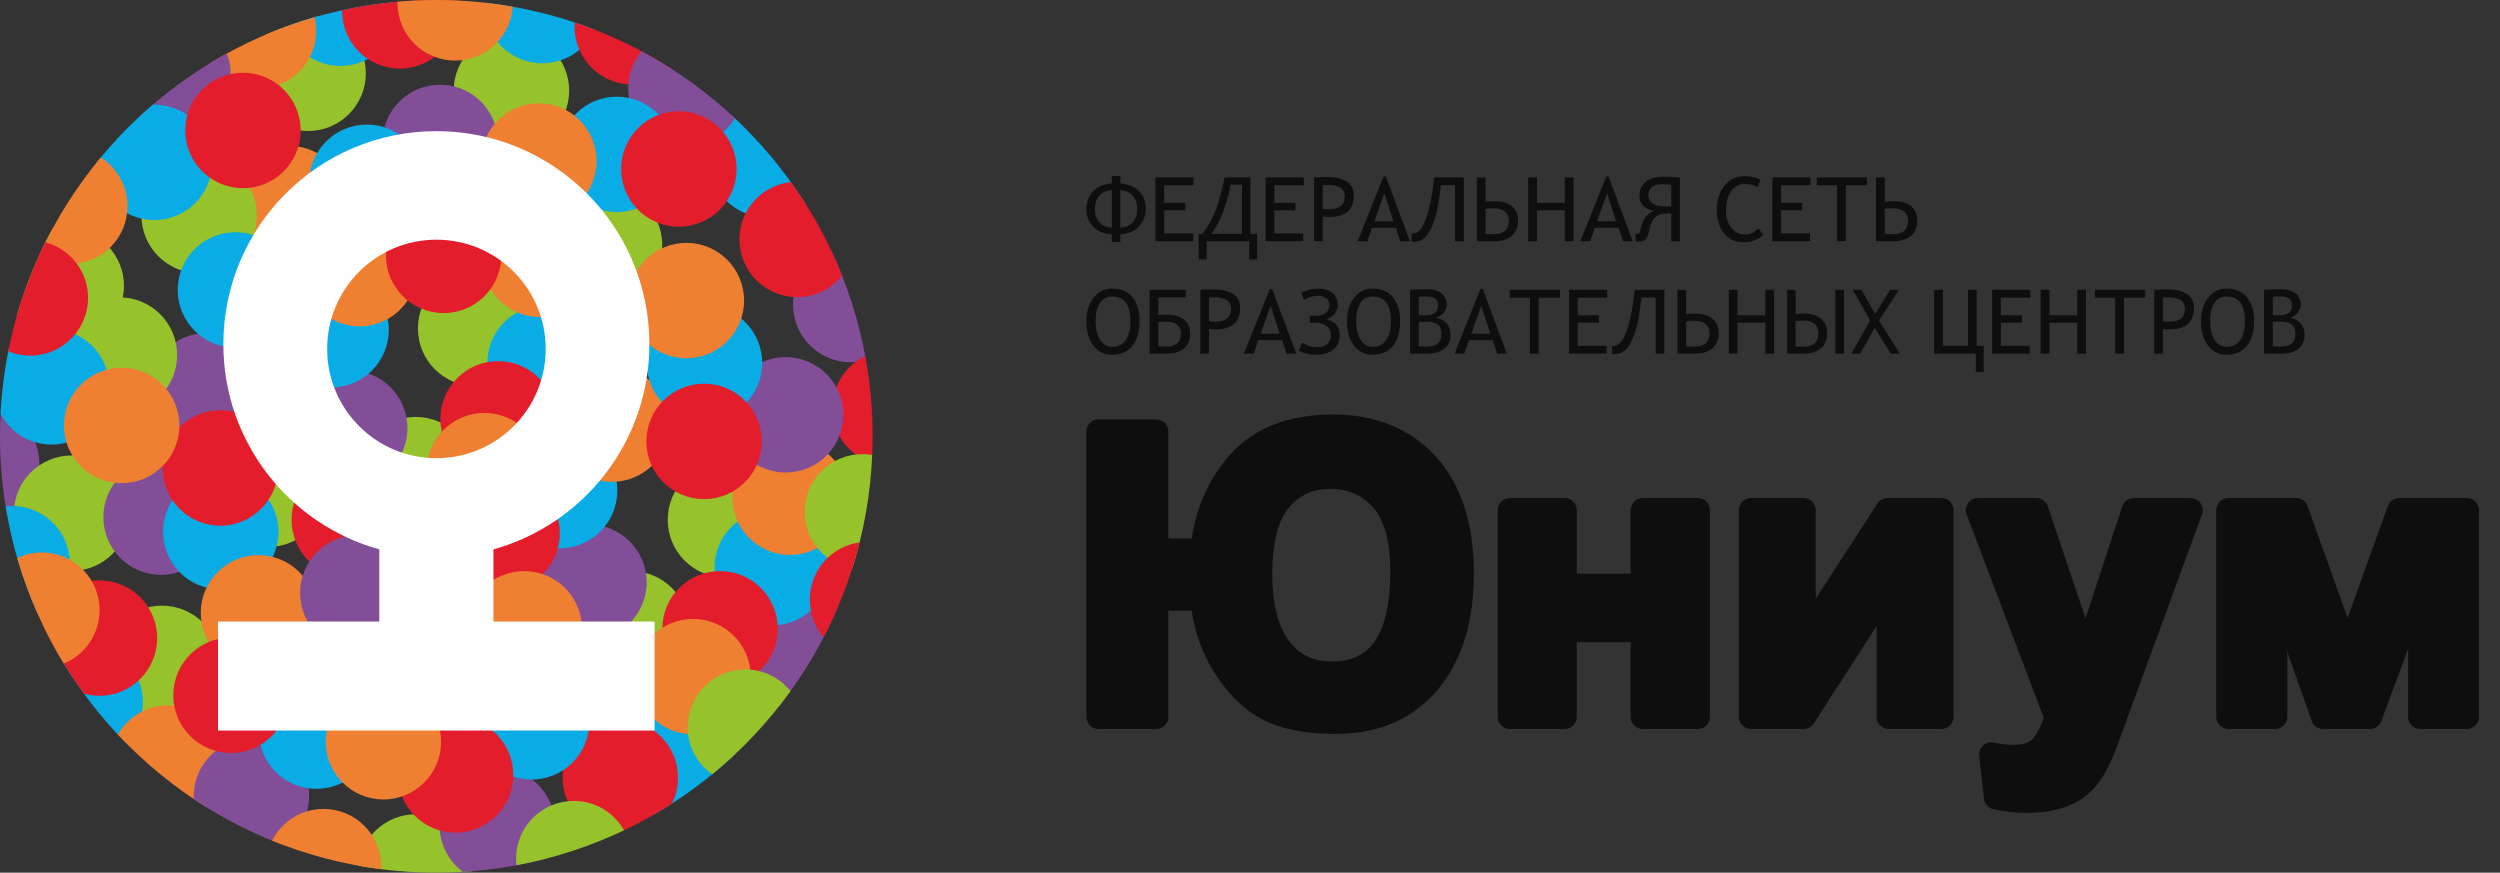 <?xml version="1.0" encoding="UTF-8"?> <svg xmlns="http://www.w3.org/2000/svg" width="106" height="37" viewBox="0 0 106 37" fill="none"><rect x="0" y="0" width="106" height="37" fill="#333333" stroke="none"/> <path d="M47.503 7.78C47.828 7.793 48.087 7.901 48.285 8.097C48.484 8.294 48.582 8.538 48.582 8.831C48.582 9.136 48.486 9.391 48.289 9.6C48.095 9.808 47.833 9.92 47.503 9.935V10.263H47.14V9.935C46.816 9.92 46.556 9.815 46.357 9.615C46.161 9.416 46.062 9.167 46.062 8.872C46.062 8.571 46.16 8.318 46.352 8.111C46.547 7.906 46.809 7.793 47.14 7.78V7.465H47.503V7.78ZM47.143 9.652V8.065C46.916 8.071 46.739 8.149 46.61 8.295C46.485 8.443 46.421 8.63 46.421 8.86C46.421 9.082 46.485 9.267 46.613 9.416C46.741 9.564 46.916 9.642 47.143 9.652ZM47.5 9.652C47.725 9.642 47.904 9.564 48.032 9.416C48.159 9.267 48.221 9.075 48.221 8.846C48.221 8.623 48.158 8.443 48.03 8.295C47.902 8.149 47.724 8.071 47.5 8.065V9.652Z" fill="#0E0E0E"></path> <path d="M49.363 7.855V8.603H50.257V8.917H49.363V9.895H50.591V10.227H48.992V7.521H50.608V7.855H49.363Z" fill="#0E0E0E"></path> <path d="M53.301 10.999H52.966V10.227H51.162V10.999H50.824V9.917H50.983C51.156 9.687 51.301 9.456 51.412 9.219C51.527 8.983 51.619 8.749 51.685 8.511C51.754 8.277 51.833 7.948 51.926 7.521H53.014V9.917H53.301V10.999ZM52.659 9.917V7.831H52.179C52.015 8.698 51.744 9.392 51.365 9.917H52.659Z" fill="#0E0E0E"></path> <path d="M54.031 7.855V8.603H54.925V8.917H54.031V9.895H55.258V10.227H53.662V7.521H55.277V7.855H54.031Z" fill="#0E0E0E"></path> <path d="M56.085 9.187V10.227H55.717V7.521C55.95 7.508 56.117 7.503 56.224 7.503C57.008 7.503 57.402 7.763 57.402 8.288C57.402 8.897 57.054 9.201 56.359 9.201C56.3 9.201 56.21 9.195 56.085 9.187ZM56.085 7.855V8.854L56.331 8.872C56.789 8.872 57.019 8.693 57.019 8.33C57.019 8 56.775 7.837 56.288 7.837C56.224 7.837 56.155 7.844 56.085 7.855Z" fill="#0E0E0E"></path> <path d="M59.37 10.227L59.185 9.658H58.177L57.976 10.227H57.565L58.662 7.482H58.76L59.78 10.227H59.37ZM58.696 8.192L58.275 9.381H59.077L58.696 8.192Z" fill="#0E0E0E"></path> <path d="M62.065 10.227H61.694V7.848H61.096C61.057 8.201 61.009 8.532 60.95 8.831C60.89 9.133 60.811 9.386 60.718 9.592C60.626 9.797 60.536 9.944 60.458 10.031C60.376 10.117 60.291 10.178 60.202 10.206C60.111 10.236 59.996 10.253 59.855 10.253V9.904C59.941 9.904 60.014 9.891 60.075 9.86C60.137 9.83 60.198 9.768 60.267 9.674C60.335 9.582 60.408 9.422 60.487 9.195C60.567 8.97 60.631 8.717 60.679 8.439C60.727 8.159 60.774 7.855 60.811 7.521H62.065V10.227Z" fill="#0E0E0E"></path> <path d="M62.986 8.553C63.127 8.538 63.254 8.532 63.371 8.532C63.685 8.532 63.931 8.603 64.105 8.747C64.279 8.891 64.366 9.098 64.366 9.368C64.366 9.634 64.276 9.845 64.099 9.997C63.922 10.148 63.689 10.227 63.403 10.227H62.617V7.521H62.986V8.553ZM62.986 9.912C63.091 9.924 63.203 9.93 63.322 9.93C63.76 9.93 63.975 9.741 63.975 9.36C63.975 9.188 63.921 9.056 63.814 8.967C63.707 8.878 63.552 8.831 63.347 8.831C63.22 8.831 63.098 8.84 62.986 8.855V9.912Z" fill="#0E0E0E"></path> <path d="M66.346 10.227V8.917H65.168V10.227H64.797V7.521H65.168V8.603H66.346V7.521H66.718V10.227H66.346Z" fill="#0E0E0E"></path> <path d="M68.813 10.227L68.628 9.658H67.621L67.421 10.227H67.008L68.107 7.482H68.204L69.225 10.227H68.813ZM68.14 8.192L67.719 9.381H68.522L68.14 8.192Z" fill="#0E0E0E"></path> <path d="M71.226 10.227H70.86V9.055L70.702 9.05C70.475 9.05 70.303 9.104 70.18 9.211C70.058 9.318 69.974 9.499 69.929 9.753C69.895 9.947 69.843 10.076 69.779 10.142C69.712 10.211 69.606 10.244 69.461 10.244C69.404 10.244 69.368 10.242 69.35 10.24V9.908C69.375 9.915 69.396 9.917 69.41 9.917C69.453 9.917 69.484 9.901 69.509 9.87C69.532 9.841 69.555 9.77 69.576 9.662C69.648 9.297 69.83 9.056 70.126 8.947C69.889 8.886 69.728 8.799 69.641 8.687C69.554 8.576 69.511 8.443 69.511 8.288C69.511 8.05 69.597 7.857 69.771 7.71C69.943 7.565 70.202 7.491 70.55 7.491C70.729 7.491 70.955 7.503 71.226 7.526V10.227ZM70.86 8.757V7.837C70.729 7.821 70.598 7.812 70.467 7.812C70.254 7.812 70.106 7.857 70.018 7.946C69.933 8.035 69.89 8.138 69.89 8.256C69.89 8.581 70.117 8.745 70.569 8.752L70.86 8.757Z" fill="#0E0E0E"></path> <path d="M74.649 7.62L74.522 7.937C74.406 7.849 74.222 7.805 73.967 7.805C73.719 7.805 73.526 7.912 73.389 8.12C73.25 8.332 73.18 8.596 73.18 8.902C73.18 9.195 73.25 9.441 73.39 9.64C73.531 9.841 73.725 9.939 73.969 9.939C74.222 9.939 74.416 9.849 74.551 9.67L74.758 9.955C74.543 10.167 74.265 10.27 73.928 10.27C73.572 10.27 73.294 10.145 73.09 9.888C72.891 9.629 72.791 9.294 72.791 8.884C72.791 8.49 72.897 8.154 73.11 7.885C73.321 7.607 73.604 7.472 73.956 7.472C74.245 7.472 74.476 7.521 74.649 7.62Z" fill="#0E0E0E"></path> <path d="M75.516 7.855V8.603H76.411V8.917H75.516V9.895H76.742V10.227H75.147V7.521H76.76V7.855H75.516Z" fill="#0E0E0E"></path> <path d="M78.262 7.855V10.227H77.891V7.855H77.031V7.521H79.162V7.855H78.262Z" fill="#0E0E0E"></path> <path d="M79.915 8.553C80.053 8.538 80.18 8.532 80.296 8.532C80.613 8.532 80.859 8.603 81.031 8.747C81.206 8.891 81.291 9.098 81.291 9.368C81.291 9.634 81.203 9.845 81.026 9.997C80.85 10.148 80.616 10.227 80.33 10.227H79.545V7.521H79.915V8.553ZM79.915 9.912C80.019 9.924 80.129 9.93 80.252 9.93C80.684 9.93 80.902 9.741 80.902 9.36C80.902 9.188 80.848 9.056 80.741 8.967C80.632 8.878 80.477 8.831 80.275 8.831C80.145 8.831 80.028 8.84 79.915 8.855V9.912Z" fill="#0E0E0E"></path> <path d="M46.062 13.618C46.062 13.225 46.162 12.895 46.359 12.636C46.556 12.371 46.82 12.237 47.154 12.237C47.53 12.237 47.82 12.362 48.02 12.607C48.218 12.852 48.318 13.189 48.318 13.618C48.318 14.057 48.218 14.404 48.017 14.658C47.816 14.913 47.528 15.04 47.154 15.04C46.809 15.04 46.539 14.904 46.35 14.64C46.159 14.373 46.062 14.033 46.062 13.618ZM46.453 13.618C46.453 13.93 46.514 14.19 46.635 14.396C46.757 14.6 46.929 14.705 47.154 14.705C47.406 14.705 47.6 14.61 47.731 14.422C47.864 14.231 47.93 13.964 47.93 13.618C47.93 12.919 47.67 12.571 47.154 12.571C46.929 12.571 46.757 12.663 46.635 12.844C46.514 13.027 46.453 13.285 46.453 13.618Z" fill="#0E0E0E"></path> <path d="M49.114 13.358C49.251 13.346 49.368 13.341 49.465 13.341C49.784 13.341 50.029 13.413 50.203 13.553C50.377 13.692 50.463 13.894 50.463 14.156C50.463 14.42 50.374 14.623 50.2 14.773C50.023 14.919 49.791 14.993 49.5 14.993H48.742V12.287H50.273V12.61H49.114V13.358ZM49.114 14.679C49.282 14.691 49.384 14.697 49.424 14.697C49.857 14.697 50.073 14.513 50.073 14.144C50.073 13.808 49.862 13.639 49.441 13.639C49.331 13.639 49.222 13.646 49.114 13.658V14.679Z" fill="#0E0E0E"></path> <path d="M51.264 13.952V14.993H50.895V12.287C51.129 12.275 51.298 12.27 51.402 12.27C52.186 12.27 52.581 12.53 52.581 13.056C52.581 13.664 52.234 13.969 51.538 13.969C51.48 13.969 51.389 13.963 51.264 13.952ZM51.264 12.624V13.622L51.511 13.639C51.969 13.639 52.198 13.461 52.198 13.098C52.198 12.768 51.955 12.603 51.466 12.603C51.402 12.603 51.336 12.61 51.264 12.624Z" fill="#0E0E0E"></path> <path d="M54.549 14.993L54.363 14.422H53.355L53.157 14.993H52.742L53.84 12.25H53.936L54.959 14.993H54.549ZM53.877 12.959L53.454 14.149H54.255L53.877 12.959Z" fill="#0E0E0E"></path> <path d="M56.247 13.534C56.429 13.58 56.567 13.664 56.665 13.779C56.76 13.894 56.808 14.037 56.808 14.203C56.808 14.459 56.719 14.663 56.542 14.813C56.364 14.964 56.124 15.04 55.821 15.04C55.507 15.04 55.258 14.98 55.074 14.86L55.212 14.524C55.403 14.656 55.617 14.721 55.851 14.721C56.029 14.721 56.17 14.675 56.274 14.584C56.379 14.49 56.432 14.37 56.432 14.219C56.432 14.051 56.375 13.919 56.255 13.826C56.136 13.731 55.971 13.683 55.764 13.683C55.7 13.683 55.626 13.685 55.534 13.692V13.382C55.632 13.386 55.718 13.39 55.799 13.39C55.971 13.39 56.11 13.35 56.211 13.268C56.315 13.188 56.366 13.075 56.366 12.935C56.366 12.814 56.322 12.716 56.232 12.648C56.142 12.577 56.025 12.542 55.879 12.542C55.694 12.542 55.496 12.6 55.286 12.71L55.174 12.406C55.398 12.296 55.639 12.237 55.9 12.237C56.158 12.237 56.357 12.3 56.502 12.422C56.648 12.542 56.721 12.716 56.721 12.939C56.721 13.065 56.676 13.184 56.591 13.296C56.503 13.408 56.389 13.488 56.247 13.534Z" fill="#0E0E0E"></path> <path d="M57.111 13.618C57.111 13.225 57.208 12.895 57.404 12.636C57.6 12.371 57.867 12.237 58.198 12.237C58.579 12.237 58.867 12.362 59.067 12.607C59.264 12.852 59.364 13.189 59.364 13.618C59.364 14.057 59.263 14.404 59.063 14.658C58.863 14.913 58.575 15.04 58.198 15.04C57.855 15.04 57.589 14.904 57.395 14.64C57.206 14.373 57.111 14.033 57.111 13.618ZM57.5 13.618C57.5 13.93 57.559 14.19 57.683 14.396C57.803 14.6 57.975 14.705 58.198 14.705C58.455 14.705 58.648 14.61 58.779 14.422C58.909 14.231 58.976 13.964 58.976 13.618C58.976 12.919 58.717 12.571 58.198 12.571C57.975 12.571 57.803 12.663 57.683 12.844C57.559 13.027 57.5 13.285 57.5 13.618Z" fill="#0E0E0E"></path> <path d="M60.56 14.993H59.789V12.287C60.095 12.271 60.332 12.262 60.5 12.262C60.761 12.262 60.966 12.318 61.116 12.433C61.264 12.547 61.34 12.713 61.34 12.934C61.34 13.053 61.291 13.166 61.201 13.271C61.106 13.377 61.004 13.443 60.889 13.468C61.3 13.56 61.504 13.808 61.504 14.21C61.504 14.45 61.418 14.639 61.246 14.782C61.071 14.924 60.843 14.993 60.56 14.993ZM60.158 12.582V13.358C60.236 13.367 60.332 13.369 60.445 13.369C60.798 13.369 60.974 13.226 60.974 12.942C60.974 12.693 60.809 12.568 60.487 12.568C60.396 12.568 60.287 12.571 60.158 12.582ZM60.158 13.646V14.679C60.295 14.691 60.393 14.697 60.45 14.697C60.675 14.697 60.842 14.656 60.949 14.57C61.062 14.487 61.116 14.348 61.116 14.153C61.116 13.969 61.062 13.838 60.957 13.758C60.852 13.677 60.702 13.639 60.505 13.639C60.494 13.639 60.377 13.641 60.158 13.646Z" fill="#0E0E0E"></path> <path d="M63.477 14.993L63.294 14.422H62.287L62.085 14.993H61.674L62.771 12.25H62.871L63.889 14.993H63.477ZM62.805 12.959L62.384 14.149H63.189L62.805 12.959Z" fill="#0E0E0E"></path> <path d="M65.243 12.624V14.993H64.871V12.624H64.012V12.287H66.143V12.624H65.243Z" fill="#0E0E0E"></path> <path d="M66.897 12.624V13.369H67.791V13.683H66.897V14.662H68.124V14.993H66.527V12.287H68.142V12.624H66.897Z" fill="#0E0E0E"></path> <path d="M70.569 14.993H70.199V12.612H69.6C69.562 12.97 69.513 13.296 69.454 13.6C69.394 13.901 69.32 14.154 69.224 14.356C69.129 14.565 69.044 14.709 68.961 14.797C68.882 14.883 68.796 14.943 68.705 14.972C68.614 15.004 68.5 15.02 68.359 15.02V14.67C68.444 14.67 68.517 14.658 68.578 14.626C68.64 14.596 68.705 14.535 68.772 14.444C68.839 14.35 68.912 14.19 68.991 13.962C69.069 13.736 69.135 13.485 69.183 13.207C69.233 12.928 69.278 12.624 69.32 12.287H70.569V14.993Z" fill="#0E0E0E"></path> <path d="M71.493 13.319C71.633 13.305 71.761 13.299 71.874 13.299C72.19 13.299 72.437 13.369 72.61 13.513C72.785 13.658 72.871 13.864 72.871 14.135C72.871 14.402 72.783 14.614 72.606 14.764C72.428 14.918 72.195 14.993 71.908 14.993H71.125V12.287H71.493V13.319ZM71.493 14.679C71.597 14.691 71.708 14.697 71.828 14.697C72.263 14.697 72.481 14.509 72.481 14.126C72.481 13.957 72.428 13.826 72.321 13.734C72.213 13.646 72.056 13.601 71.853 13.601C71.724 13.601 71.605 13.608 71.493 13.622V14.679Z" fill="#0E0E0E"></path> <path d="M74.85 14.993V13.683H73.669V14.993H73.301V12.287H73.669V13.369H74.85V12.287H75.221V14.993H74.85Z" fill="#0E0E0E"></path> <path d="M76.136 13.315C76.273 13.299 76.387 13.293 76.481 13.293C76.794 13.293 77.037 13.367 77.21 13.513C77.385 13.658 77.473 13.864 77.473 14.135C77.473 14.399 77.385 14.61 77.209 14.764C77.032 14.918 76.803 14.993 76.52 14.993H75.775V12.287H76.136V13.315ZM76.133 14.684C76.245 14.695 76.347 14.702 76.443 14.702C76.882 14.702 77.102 14.51 77.102 14.126C77.102 13.957 77.048 13.826 76.937 13.732C76.827 13.639 76.668 13.592 76.467 13.592C76.353 13.592 76.245 13.6 76.133 13.611V14.684ZM78.183 14.993H77.818V12.287H78.183V14.993Z" fill="#0E0E0E"></path> <path d="M80.165 14.993L79.491 13.906L78.869 14.993H78.496L79.295 13.59L78.559 12.283L78.927 12.287L79.503 13.311L80.141 12.287H80.513L79.672 13.597L80.556 14.993H80.165Z" fill="#0E0E0E"></path> <path d="M84.109 15.768H83.773V14.993H82.008V12.287H82.378V14.663H83.445V12.287H83.812V14.663H84.109V15.768Z" fill="#0E0E0E"></path> <path d="M84.838 12.624V13.369H85.733V13.683H84.838V14.662H86.065V14.993H84.469V12.287H86.083V12.624H84.838Z" fill="#0E0E0E"></path> <path d="M88.074 14.993V13.683H86.894V14.993H86.523V12.287H86.894V13.369H88.074V12.287H88.445V14.993H88.074Z" fill="#0E0E0E"></path> <path d="M90.056 12.624V14.993H89.684V12.624H88.824V12.287H90.956V12.624H90.056Z" fill="#0E0E0E"></path> <path d="M91.708 13.952V14.993H91.338V12.287C91.571 12.275 91.74 12.27 91.845 12.27C92.632 12.27 93.025 12.53 93.025 13.056C93.025 13.664 92.677 13.969 91.98 13.969C91.925 13.969 91.833 13.963 91.708 13.952ZM91.708 12.624V13.622L91.955 13.639C92.414 13.639 92.643 13.461 92.643 13.098C92.643 12.768 92.399 12.603 91.91 12.603C91.846 12.603 91.779 12.61 91.708 12.624Z" fill="#0E0E0E"></path> <path d="M93.32 13.618C93.32 13.225 93.418 12.895 93.615 12.636C93.811 12.371 94.074 12.237 94.41 12.237C94.787 12.237 95.076 12.362 95.274 12.607C95.473 12.852 95.573 13.189 95.573 13.618C95.573 14.057 95.471 14.404 95.273 14.658C95.073 14.913 94.786 15.04 94.41 15.04C94.064 15.04 93.796 14.904 93.608 14.64C93.415 14.373 93.32 14.033 93.32 13.618ZM93.711 13.618C93.711 13.93 93.77 14.19 93.891 14.396C94.011 14.6 94.185 14.705 94.41 14.705C94.664 14.705 94.856 14.61 94.986 14.422C95.119 14.231 95.185 13.964 95.185 13.618C95.185 12.919 94.925 12.571 94.41 12.571C94.185 12.571 94.011 12.663 93.891 12.844C93.77 13.027 93.711 13.285 93.711 13.618Z" fill="#0E0E0E"></path> <path d="M96.767 14.993H95.996V12.287C96.306 12.271 96.541 12.262 96.709 12.262C96.97 12.262 97.174 12.318 97.324 12.433C97.473 12.547 97.547 12.713 97.547 12.934C97.547 13.053 97.501 13.166 97.407 13.271C97.314 13.377 97.211 13.443 97.098 13.468C97.508 13.56 97.713 13.808 97.713 14.21C97.713 14.45 97.628 14.639 97.454 14.782C97.281 14.924 97.05 14.993 96.767 14.993ZM96.368 12.582V13.358C96.445 13.367 96.538 13.369 96.657 13.369C97.005 13.369 97.183 13.226 97.183 12.942C97.183 12.693 97.021 12.568 96.696 12.568C96.604 12.568 96.495 12.571 96.368 12.582ZM96.368 13.646V14.679C96.504 14.691 96.604 14.697 96.658 14.697C96.882 14.697 97.05 14.656 97.162 14.57C97.269 14.487 97.324 14.348 97.324 14.153C97.324 13.969 97.271 13.838 97.166 13.758C97.06 13.677 96.91 13.639 96.713 13.639C96.702 13.639 96.586 13.641 96.368 13.646Z" fill="#0E0E0E"></path> <path d="M56.523 17.575C54.645 17.575 53.184 18.14 52.178 19.255C51.295 20.233 50.742 21.433 50.529 22.83H49.538V18.297C49.538 18.012 49.307 17.781 49.021 17.781H46.58C46.294 17.781 46.062 18.012 46.062 18.297V30.394C46.062 30.679 46.294 30.91 46.58 30.91H49.021C49.307 30.91 49.538 30.679 49.538 30.394V25.894H50.527C50.669 26.848 50.988 27.722 51.476 28.499C52.047 29.407 52.731 30.079 53.51 30.496C54.285 30.908 55.32 31.117 56.588 31.117C57.85 31.117 58.929 30.832 59.795 30.269C60.659 29.711 61.334 28.912 61.8 27.898C62.26 26.909 62.492 25.707 62.492 24.329C62.492 22.203 61.951 20.531 60.88 19.359C59.798 18.174 58.331 17.575 56.523 17.575ZM54.652 21.523C55.105 20.988 55.676 20.728 56.398 20.728C57.147 20.728 57.745 20.988 58.22 21.521C58.706 22.065 58.95 22.972 58.95 24.221C58.95 25.556 58.73 26.551 58.295 27.184C57.897 27.764 57.303 28.045 56.481 28.045C55.679 28.045 55.079 27.756 54.645 27.163C54.181 26.529 53.944 25.585 53.944 24.362C53.944 23.032 54.182 22.076 54.652 21.523Z" fill="#0E0E0E"></path> <path d="M71.982 21.115H69.656C69.37 21.115 69.139 21.345 69.139 21.631V24.323H66.856V21.631C66.856 21.345 66.623 21.115 66.339 21.115H64.02C63.734 21.115 63.504 21.345 63.504 21.631V30.394C63.504 30.679 63.734 30.91 64.02 30.91H66.339C66.623 30.91 66.856 30.679 66.856 30.394V27.23H69.139V30.394C69.139 30.679 69.37 30.91 69.656 30.91H71.982C72.268 30.91 72.499 30.679 72.499 30.394V21.631C72.499 21.345 72.268 21.115 71.982 21.115Z" fill="#0E0E0E"></path> <path d="M82.313 21.115H80.035C79.86 21.115 79.696 21.202 79.601 21.35L76.987 25.386V21.631C76.987 21.345 76.756 21.115 76.47 21.115H74.242C73.957 21.115 73.727 21.345 73.727 21.631V30.394C73.727 30.679 73.957 30.91 74.242 30.91H76.47C76.646 30.91 76.81 30.822 76.906 30.674L79.567 26.545V30.394C79.567 30.679 79.8 30.91 80.084 30.91H82.313C82.596 30.91 82.829 30.679 82.829 30.394V21.631C82.829 21.345 82.596 21.115 82.313 21.115Z" fill="#0E0E0E"></path> <path d="M92.878 21.115H90.476C90.252 21.115 90.057 21.257 89.986 21.469L88.426 26.217L86.826 21.465C86.754 21.256 86.557 21.115 86.337 21.115H83.868C83.699 21.115 83.54 21.197 83.443 21.337C83.346 21.476 83.325 21.655 83.385 21.814L86.657 30.437C86.543 30.785 86.392 31.074 86.208 31.3C86.149 31.371 85.975 31.584 85.411 31.584C85.156 31.584 84.857 31.552 84.529 31.489C84.367 31.453 84.201 31.504 84.079 31.614C83.959 31.726 83.897 31.889 83.917 32.053L84.122 33.869C84.147 34.088 84.309 34.267 84.525 34.314C84.988 34.416 85.467 34.467 85.948 34.467C86.429 34.467 86.873 34.413 87.266 34.309C87.672 34.2 88.024 34.042 88.311 33.841C88.598 33.638 88.856 33.374 89.077 33.053C89.284 32.752 89.491 32.333 89.716 31.765L93.364 21.81C93.421 21.649 93.398 21.473 93.302 21.335C93.206 21.196 93.046 21.115 92.878 21.115Z" fill="#0E0E0E"></path> <path d="M104.591 21.115H101.729C101.512 21.115 101.316 21.251 101.243 21.456L99.537 26.203L97.843 21.457C97.768 21.251 97.573 21.115 97.356 21.115H94.485C94.198 21.115 93.969 21.345 93.969 21.631V30.394C93.969 30.679 94.198 30.91 94.485 30.91H96.463C96.749 30.91 96.981 30.679 96.981 30.394V27.639L98.015 30.566C98.089 30.773 98.282 30.91 98.502 30.91H100.482C100.698 30.91 100.892 30.776 100.969 30.573L102.104 27.508V30.394C102.104 30.679 102.334 30.91 102.62 30.91H104.591C104.877 30.91 105.109 30.679 105.109 30.394V21.631C105.109 21.345 104.877 21.115 104.591 21.115Z" fill="#0E0E0E"></path> <path fill-rule="evenodd" clip-rule="evenodd" d="M27.743 34.528C26.89 34.146 26.297 33.29 26.297 32.295C26.297 30.944 27.392 29.849 28.744 29.849C29.987 29.849 31.015 30.776 31.17 31.978C30.133 32.953 28.983 33.811 27.743 34.528Z" fill="#09ACE4"></path> <path fill-rule="evenodd" clip-rule="evenodd" d="M15.197 36.706C15.33 35.479 16.369 34.525 17.629 34.525C18.968 34.525 20.055 35.599 20.076 36.932C19.556 36.976 19.03 37 18.499 37C17.372 37 16.268 36.899 15.197 36.706Z" fill="#96C22B"></path> <path fill-rule="evenodd" clip-rule="evenodd" d="M13.821 20.744C13.821 22.095 12.726 23.192 11.374 23.192C10.023 23.192 8.928 22.095 8.928 20.744C8.928 19.393 10.023 18.298 11.374 18.298C12.726 18.298 13.821 19.393 13.821 20.744Z" fill="#96C22B"></path> <path fill-rule="evenodd" clip-rule="evenodd" d="M9.315 28.126C9.315 29.476 8.22 30.573 6.869 30.573C5.517 30.573 4.422 29.476 4.422 28.126C4.422 26.774 5.517 25.679 6.869 25.679C8.22 25.679 9.315 26.774 9.315 28.126Z" fill="#96C22B"></path> <path fill-rule="evenodd" clip-rule="evenodd" d="M6.059 29.76C6.059 30.439 5.782 31.054 5.335 31.498C4.198 30.346 3.212 29.047 2.406 27.631C2.762 27.428 3.174 27.313 3.613 27.313C4.964 27.313 6.059 28.408 6.059 29.76Z" fill="#09ACE4"></path> <path fill-rule="evenodd" clip-rule="evenodd" d="M1.669 19.674C1.669 20.635 1.114 21.467 0.307 21.867C0.106 20.775 0 19.649 0 18.499C0 18.118 0.013 17.741 0.036 17.365C0.987 17.701 1.669 18.608 1.669 19.674Z" fill="#834E98"></path> <path fill-rule="evenodd" clip-rule="evenodd" d="M5.484 21.758C5.484 23.11 4.388 24.206 3.036 24.206C1.686 24.206 0.59 23.11 0.59 21.758C0.59 20.407 1.686 19.312 3.036 19.312C4.388 19.312 5.484 20.407 5.484 21.758Z" fill="#96C22B"></path> <path fill-rule="evenodd" clip-rule="evenodd" d="M9.276 21.927C9.276 23.279 8.181 24.375 6.83 24.375C5.478 24.375 4.383 23.279 4.383 21.927C4.383 20.576 5.478 19.481 6.83 19.481C8.181 19.481 9.276 20.576 9.276 21.927Z" fill="#834E98"></path> <path fill-rule="evenodd" clip-rule="evenodd" d="M11.807 22.548C11.807 23.898 10.712 24.994 9.361 24.994C8.009 24.994 6.914 23.898 6.914 22.548C6.914 21.196 8.009 20.1 9.361 20.1C10.712 20.1 11.807 21.196 11.807 22.548Z" fill="#09ACE4"></path> <path fill-rule="evenodd" clip-rule="evenodd" d="M5.257 12.123C5.257 13.475 4.161 14.571 2.81 14.571C1.921 14.571 1.143 14.097 0.715 13.388C1.08 12.115 1.578 10.899 2.193 9.755C2.39 9.704 2.597 9.676 2.81 9.676C4.161 9.676 5.257 10.773 5.257 12.123Z" fill="#96C22B"></path> <path fill-rule="evenodd" clip-rule="evenodd" d="M14.702 8.63C14.702 9.981 13.606 11.077 12.255 11.077C10.904 11.077 9.809 9.981 9.809 8.63C9.809 7.278 10.904 6.183 12.255 6.183C13.606 6.183 14.702 7.278 14.702 8.63Z" fill="#EF7F31"></path> <path fill-rule="evenodd" clip-rule="evenodd" d="M15.512 3.109C15.512 4.46 14.417 5.555 13.065 5.555C11.715 5.555 10.619 4.46 10.619 3.109C10.619 2.483 10.854 1.912 11.241 1.479C11.96 1.172 12.702 0.909 13.464 0.694C14.626 0.884 15.512 1.893 15.512 3.109Z" fill="#96C22B"></path> <path fill-rule="evenodd" clip-rule="evenodd" d="M24.132 3.84C24.132 5.192 23.037 6.288 21.685 6.288C20.334 6.288 19.238 5.192 19.238 3.84C19.238 2.49 20.334 1.395 21.685 1.395C23.037 1.395 24.132 2.49 24.132 3.84Z" fill="#96C22B"></path> <path fill-rule="evenodd" clip-rule="evenodd" d="M21.109 6.039C21.109 7.39 20.013 8.485 18.662 8.485C17.311 8.485 16.215 7.39 16.215 6.039C16.215 4.687 17.311 3.592 18.662 3.592C20.013 3.592 21.109 4.687 21.109 6.039Z" fill="#834E98"></path> <path fill-rule="evenodd" clip-rule="evenodd" d="M25.218 1.259C24.831 2.099 23.981 2.682 22.995 2.682C21.644 2.682 20.549 1.586 20.549 0.235C20.549 0.194 20.55 0.154 20.552 0.114C22.18 0.294 23.745 0.684 25.218 1.259Z" fill="#09ACE4"></path> <path fill-rule="evenodd" clip-rule="evenodd" d="M16.879 0.348C16.879 1.699 15.783 2.795 14.432 2.795C13.355 2.795 12.44 2.099 12.113 1.132C13.615 0.58 15.208 0.218 16.863 0.073C16.873 0.163 16.879 0.255 16.879 0.348Z" fill="#09ACE4"></path> <path fill-rule="evenodd" clip-rule="evenodd" d="M28.482 2.922C28.044 3.333 27.456 3.584 26.81 3.584C25.459 3.584 24.363 2.487 24.363 1.136C24.363 1.074 24.366 1.013 24.37 0.952C25.83 1.44 27.21 2.105 28.482 2.922Z" fill="#E41D2D"></path> <path fill-rule="evenodd" clip-rule="evenodd" d="M34.133 8.608C33.702 8.987 33.136 9.218 32.517 9.218C31.166 9.218 30.07 8.122 30.07 6.771C30.07 5.996 30.43 5.306 30.992 4.857C32.196 5.961 33.254 7.222 34.133 8.608Z" fill="#09ACE4"></path> <path fill-rule="evenodd" clip-rule="evenodd" d="M33.205 22.04C33.205 23.392 32.109 24.487 30.757 24.487C29.407 24.487 28.311 23.392 28.311 22.04C28.311 20.689 29.407 19.593 30.757 19.593C32.109 19.593 33.205 20.689 33.205 22.04Z" fill="#96C22B"></path> <path fill-rule="evenodd" clip-rule="evenodd" d="M33.027 29.953C32.034 29.641 31.314 28.713 31.314 27.618C31.314 26.267 32.41 25.172 33.761 25.172C34.427 25.172 35.03 25.437 35.471 25.868C34.832 27.339 34.008 28.711 33.027 29.953Z" fill="#834E98"></path> <path fill-rule="evenodd" clip-rule="evenodd" d="M35.191 24.069C35.191 25.42 34.094 26.516 32.744 26.516C31.392 26.516 30.297 25.42 30.297 24.069C30.297 22.717 31.392 21.622 32.744 21.622C34.094 21.622 35.191 22.717 35.191 24.069Z" fill="#09ACE4"></path> <path fill-rule="evenodd" clip-rule="evenodd" d="M29.205 26.66C29.205 28.012 28.109 29.107 26.758 29.107C25.406 29.107 24.311 28.012 24.311 26.66C24.311 25.31 25.406 24.214 26.758 24.214C28.109 24.214 29.205 25.31 29.205 26.66Z" fill="#96C22B"></path> <path fill-rule="evenodd" clip-rule="evenodd" d="M27.419 24.689C27.419 26.04 26.323 27.135 24.972 27.135C23.621 27.135 22.525 26.04 22.525 24.689C22.525 23.337 23.621 22.242 24.972 22.242C26.323 22.242 27.419 23.337 27.419 24.689Z" fill="#834E98"></path> <path fill-rule="evenodd" clip-rule="evenodd" d="M26.175 20.8C26.175 22.152 25.079 23.248 23.728 23.248C22.377 23.248 21.281 22.152 21.281 20.8C21.281 19.449 22.377 18.354 23.728 18.354C25.079 18.354 26.175 19.449 26.175 20.8Z" fill="#09ACE4"></path> <path fill-rule="evenodd" clip-rule="evenodd" d="M20.077 20.124C20.077 21.476 18.982 22.571 17.63 22.571C16.28 22.571 15.184 21.476 15.184 20.124C15.184 18.774 16.28 17.677 17.63 17.677C18.982 17.677 20.077 18.774 20.077 20.124Z" fill="#96C22B"></path> <path fill-rule="evenodd" clip-rule="evenodd" d="M22.613 13.926C22.613 15.278 21.517 16.374 20.166 16.374C18.814 16.374 17.719 15.278 17.719 13.926C17.719 12.575 18.814 11.48 20.166 11.48C21.517 11.48 22.613 12.575 22.613 13.926Z" fill="#96C22B"></path> <path fill-rule="evenodd" clip-rule="evenodd" d="M25.556 15.391C25.556 16.743 24.46 17.839 23.109 17.839C21.758 17.839 20.662 16.743 20.662 15.391C20.662 14.041 21.758 12.945 23.109 12.945C24.46 12.945 25.556 14.041 25.556 15.391Z" fill="#09ACE4"></path> <path fill-rule="evenodd" clip-rule="evenodd" d="M25.351 10.997C25.351 12.348 24.255 13.444 22.904 13.444C21.553 13.444 20.457 12.348 20.457 10.997C20.457 9.645 21.553 8.55 22.904 8.55C24.255 8.55 25.351 9.645 25.351 10.997Z" fill="#EF7F31"></path> <path fill-rule="evenodd" clip-rule="evenodd" d="M23.531 35C23.531 35.534 23.359 36.028 23.069 36.431C21.958 36.713 20.807 36.894 19.626 36.965C19.026 36.519 18.637 35.805 18.637 35C18.637 33.648 19.733 32.553 21.083 32.553C22.435 32.553 23.531 33.648 23.531 35Z" fill="#834E98"></path> <path fill-rule="evenodd" clip-rule="evenodd" d="M31.163 5.017C30.732 5.712 29.962 6.175 29.083 6.175C27.733 6.175 26.637 5.079 26.637 3.728C26.637 3.136 26.847 2.593 27.197 2.17C28.645 2.943 29.978 3.903 31.163 5.017Z" fill="#834E98"></path> <path fill-rule="evenodd" clip-rule="evenodd" d="M36.718 15.274C36.512 15.33 36.295 15.36 36.072 15.36C34.72 15.36 33.625 14.264 33.625 12.912C33.625 11.854 34.297 10.954 35.237 10.612C35.926 12.072 36.43 13.635 36.718 15.274Z" fill="#834E98"></path> <path fill-rule="evenodd" clip-rule="evenodd" d="M17.276 18.152C17.276 19.503 16.181 20.599 14.829 20.599C13.478 20.599 12.383 19.503 12.383 18.152C12.383 16.801 13.478 15.705 14.829 15.705C16.181 15.705 17.276 16.801 17.276 18.152Z" fill="#834E98"></path> <path fill-rule="evenodd" clip-rule="evenodd" d="M11.191 16.575C11.191 17.925 10.095 19.021 8.744 19.021C7.393 19.021 6.297 17.925 6.297 16.575C6.297 15.223 7.393 14.127 8.744 14.127C10.095 14.127 11.191 15.223 11.191 16.575Z" fill="#834E98"></path> <path fill-rule="evenodd" clip-rule="evenodd" d="M28.749 32.971C28.749 33.368 28.655 33.742 28.488 34.073C27.706 34.576 26.884 35.02 26.027 35.403C24.806 35.266 23.855 34.23 23.855 32.971C23.855 31.62 24.951 30.525 26.302 30.525C27.654 30.525 28.749 31.62 28.749 32.971Z" fill="#E41D2D"></path> <path fill-rule="evenodd" clip-rule="evenodd" d="M17.255 22.04C17.255 23.392 16.16 24.487 14.808 24.487C13.457 24.487 12.361 23.392 12.361 22.04C12.361 20.689 13.457 19.593 14.808 19.593C16.16 19.593 17.255 20.689 17.255 22.04Z" fill="#E41D2D"></path> <path fill-rule="evenodd" clip-rule="evenodd" d="M6.664 27.055C6.664 28.406 5.569 29.501 4.217 29.501C3.99 29.501 3.771 29.47 3.562 29.412C2.901 28.509 2.319 27.544 1.828 26.526C2.07 25.429 3.048 24.608 4.217 24.608C5.569 24.608 6.664 25.704 6.664 27.055Z" fill="#E41D2D"></path> <path fill-rule="evenodd" clip-rule="evenodd" d="M11.79 19.843C11.79 21.194 10.695 22.29 9.343 22.29C7.992 22.29 6.896 21.194 6.896 19.843C6.896 18.492 7.992 17.395 9.343 17.395C10.695 17.395 11.79 18.492 11.79 19.843Z" fill="#E41D2D"></path> <path fill-rule="evenodd" clip-rule="evenodd" d="M19.398 0.461C19.398 1.812 18.302 2.908 16.951 2.908C15.6 2.908 14.504 1.812 14.504 0.461L14.504 0.434C15.791 0.151 17.128 0 18.5 0C18.788 0 19.074 0.007 19.358 0.02C19.384 0.163 19.398 0.31 19.398 0.461Z" fill="#E41D2D"></path> <path fill-rule="evenodd" clip-rule="evenodd" d="M35.704 11.685C35.256 12.242 34.568 12.598 33.798 12.598C32.447 12.598 31.352 11.503 31.352 10.152C31.352 8.889 32.307 7.85 33.535 7.719C34.411 8.938 35.143 10.269 35.704 11.685Z" fill="#E41D2D"></path> <path fill-rule="evenodd" clip-rule="evenodd" d="M36.964 19.629C35.994 19.303 35.295 18.386 35.295 17.307C35.295 16.334 35.863 15.493 36.686 15.099C36.891 16.201 36.999 17.338 36.999 18.499C36.999 18.878 36.986 19.255 36.964 19.629Z" fill="#E41D2D"></path> <path fill-rule="evenodd" clip-rule="evenodd" d="M32.976 26.66C32.976 28.012 31.88 29.108 30.529 29.108C29.178 29.108 28.082 28.012 28.082 26.66C28.082 25.31 29.178 24.214 30.529 24.214C31.88 24.214 32.976 25.31 32.976 26.66Z" fill="#E41D2D"></path> <path fill-rule="evenodd" clip-rule="evenodd" d="M23.735 22.603C23.735 23.955 22.639 25.051 21.288 25.051C19.937 25.051 18.842 23.955 18.842 22.603C18.842 21.252 19.937 20.157 21.288 20.157C22.639 20.157 23.735 21.252 23.735 22.603Z" fill="#E41D2D"></path> <path fill-rule="evenodd" clip-rule="evenodd" d="M23.566 17.758C23.566 19.109 22.47 20.205 21.119 20.205C19.768 20.205 18.672 19.109 18.672 17.758C18.672 16.407 19.768 15.311 21.119 15.311C22.47 15.311 23.566 16.407 23.566 17.758Z" fill="#E41D2D"></path> <path fill-rule="evenodd" clip-rule="evenodd" d="M21.897 36.687C21.886 36.595 21.881 36.5 21.881 36.405C21.881 35.053 22.976 33.958 24.328 33.958C25.242 33.958 26.039 34.46 26.459 35.203C25.03 35.886 23.5 36.389 21.897 36.687Z" fill="#96C22B"></path> <path fill-rule="evenodd" clip-rule="evenodd" d="M7.511 15.053C7.511 16.405 6.415 17.5 5.064 17.5C3.713 17.5 2.617 16.405 2.617 15.053C2.617 13.702 3.713 12.607 5.064 12.607C6.415 12.607 7.511 13.702 7.511 15.053Z" fill="#96C22B"></path> <path fill-rule="evenodd" clip-rule="evenodd" d="M10.892 9.137C10.892 10.489 9.796 11.584 8.445 11.584C7.093 11.584 5.998 10.489 5.998 9.137C5.998 7.786 7.093 6.691 8.445 6.691C9.796 6.691 10.892 7.786 10.892 9.137Z" fill="#96C22B"></path> <path fill-rule="evenodd" clip-rule="evenodd" d="M28.077 10.377C28.077 11.729 26.982 12.824 25.63 12.824C24.279 12.824 23.184 11.729 23.184 10.377C23.184 9.026 24.279 7.93 25.63 7.93C26.982 7.93 28.077 9.026 28.077 10.377Z" fill="#96C22B"></path> <path fill-rule="evenodd" clip-rule="evenodd" d="M9.575 32.351C9.575 33.093 9.244 33.758 8.722 34.207C7.35 33.351 6.098 32.32 4.998 31.146C5.418 30.405 6.215 29.904 7.128 29.904C8.479 29.904 9.575 31 9.575 32.351Z" fill="#EF7F31"></path> <path fill-rule="evenodd" clip-rule="evenodd" d="M13.406 1.306C13.406 2.657 12.311 3.753 10.959 3.753C10.112 3.753 9.365 3.321 8.926 2.667C10.291 1.839 11.772 1.185 13.338 0.73C13.383 0.915 13.406 1.107 13.406 1.306Z" fill="#EF7F31"></path> <path fill-rule="evenodd" clip-rule="evenodd" d="M21.74 0.283C21.657 1.559 20.595 2.569 19.298 2.569C17.947 2.569 16.852 1.473 16.852 0.122L16.852 0.074C17.395 0.026 17.943 0 18.498 0C19.604 0 20.687 0.097 21.74 0.283Z" fill="#EF7F31"></path> <path fill-rule="evenodd" clip-rule="evenodd" d="M28.394 17.984C28.394 19.335 27.298 20.43 25.946 20.43C24.595 20.43 23.5 19.335 23.5 17.984C23.5 16.631 24.595 15.537 25.946 15.537C27.298 15.537 28.394 16.631 28.394 17.984Z" fill="#EF7F31"></path> <path fill-rule="evenodd" clip-rule="evenodd" d="M35.944 21.082C35.944 22.434 34.849 23.53 33.497 23.53C32.146 23.53 31.051 22.434 31.051 21.082C31.051 19.732 32.146 18.636 33.497 18.636C34.849 18.636 35.944 19.732 35.944 21.082Z" fill="#EF7F31"></path> <path fill-rule="evenodd" clip-rule="evenodd" d="M31.831 28.689C31.831 30.04 30.735 31.136 29.384 31.136C28.033 31.136 26.938 30.04 26.938 28.689C26.938 27.338 28.033 26.242 29.384 26.242C30.735 26.242 31.831 27.338 31.831 28.689Z" fill="#EF7F31"></path> <path fill-rule="evenodd" clip-rule="evenodd" d="M22.985 19.956C22.985 21.307 21.89 22.403 20.538 22.403C19.188 22.403 18.092 21.307 18.092 19.956C18.092 18.604 19.188 17.509 20.538 17.509C21.89 17.509 22.985 18.604 22.985 19.956Z" fill="#EF7F31"></path> <path fill-rule="evenodd" clip-rule="evenodd" d="M24.675 26.66C24.675 28.012 23.58 29.108 22.228 29.108C20.877 29.108 19.781 28.012 19.781 26.66C19.781 25.31 20.877 24.214 22.228 24.214C23.58 24.214 24.675 25.31 24.675 26.66Z" fill="#EF7F31"></path> <path fill-rule="evenodd" clip-rule="evenodd" d="M24.991 30.605C24.991 31.956 23.896 33.052 22.544 33.052C21.193 33.052 20.098 31.956 20.098 30.605C20.098 29.253 21.193 28.158 22.544 28.158C23.896 28.158 24.991 29.253 24.991 30.605Z" fill="#09ACE4"></path> <path fill-rule="evenodd" clip-rule="evenodd" d="M2.962 23.9C2.962 24.854 2.417 25.679 1.621 26.083C0.969 24.634 0.499 23.086 0.238 21.468C0.329 21.458 0.421 21.453 0.515 21.453C1.866 21.453 2.962 22.548 2.962 23.9Z" fill="#09ACE4"></path> <path fill-rule="evenodd" clip-rule="evenodd" d="M4.632 16.402C4.632 17.754 3.536 18.85 2.184 18.85C1.248 18.85 0.435 18.323 0.023 17.55C0.072 16.596 0.192 15.661 0.38 14.751C0.827 14.262 1.47 13.956 2.184 13.956C3.536 13.956 4.632 15.052 4.632 16.402Z" fill="#09ACE4"></path> <path fill-rule="evenodd" clip-rule="evenodd" d="M12.429 12.293C12.429 13.644 11.333 14.74 9.982 14.74C8.631 14.74 7.535 13.644 7.535 12.293C7.535 10.941 8.631 9.846 9.982 9.846C11.333 9.846 12.429 10.941 12.429 12.293Z" fill="#09ACE4"></path> <path fill-rule="evenodd" clip-rule="evenodd" d="M18.005 7.728C18.005 9.08 16.909 10.175 15.558 10.175C14.207 10.175 13.111 9.08 13.111 7.728C13.111 6.377 14.207 5.281 15.558 5.281C16.909 5.281 18.005 6.377 18.005 7.728Z" fill="#09ACE4"></path> <path fill-rule="evenodd" clip-rule="evenodd" d="M28.599 6.545C28.599 7.896 27.503 8.992 26.152 8.992C24.801 8.992 23.705 7.896 23.705 6.545C23.705 5.194 24.801 4.099 26.152 4.099C27.503 4.099 28.599 5.194 28.599 6.545Z" fill="#09ACE4"></path> <path fill-rule="evenodd" clip-rule="evenodd" d="M16.484 13.983C16.484 15.334 15.388 16.43 14.037 16.43C12.685 16.43 11.59 15.334 11.59 13.983C11.59 12.632 12.685 11.536 14.037 11.536C15.388 11.536 16.484 12.632 16.484 13.983Z" fill="#09ACE4"></path> <path fill-rule="evenodd" clip-rule="evenodd" d="M17.689 11.391C17.689 12.742 16.593 13.838 15.241 13.838C13.89 13.838 12.795 12.742 12.795 11.391C12.795 10.04 13.89 8.944 15.241 8.944C16.593 8.944 17.689 10.04 17.689 11.391Z" fill="#EF7F31"></path> <path fill-rule="evenodd" clip-rule="evenodd" d="M21.257 10.828C21.257 12.178 20.162 13.274 18.81 13.274C17.459 13.274 16.363 12.178 16.363 10.828C16.363 9.477 17.459 8.381 18.81 8.381C20.162 8.381 21.257 9.477 21.257 10.828Z" fill="#E41D2D"></path> <path fill-rule="evenodd" clip-rule="evenodd" d="M30.196 32.832C29.567 32.389 29.156 31.658 29.156 30.83C29.156 29.479 30.252 28.383 31.603 28.383C32.377 28.383 33.067 28.743 33.516 29.305C32.567 30.621 31.45 31.807 30.196 32.832Z" fill="#96C22B"></path> <path fill-rule="evenodd" clip-rule="evenodd" d="M36.132 24.111C34.986 23.908 34.115 22.907 34.115 21.702C34.115 20.351 35.211 19.256 36.562 19.256C36.705 19.256 36.845 19.268 36.981 19.292C36.911 20.965 36.618 22.581 36.132 24.111Z" fill="#96C22B"></path> <path fill-rule="evenodd" clip-rule="evenodd" d="M34.925 27.014C34.558 26.586 34.336 26.029 34.336 25.421C34.336 24.184 35.254 23.161 36.446 22.997C36.094 24.407 35.58 25.753 34.925 27.014Z" fill="#E41D2D"></path> <path fill-rule="evenodd" clip-rule="evenodd" d="M35.759 17.589C35.759 18.94 34.663 20.035 33.312 20.035C31.961 20.035 30.865 18.94 30.865 17.589C30.865 16.238 31.961 15.142 33.312 15.142C34.663 15.142 35.759 16.238 35.759 17.589Z" fill="#834E98"></path> <path fill-rule="evenodd" clip-rule="evenodd" d="M32.318 15.391C32.318 16.743 31.222 17.839 29.871 17.839C28.52 17.839 27.424 16.743 27.424 15.391C27.424 14.041 28.52 12.945 29.871 12.945C31.222 12.945 32.318 14.041 32.318 15.391Z" fill="#09ACE4"></path> <path fill-rule="evenodd" clip-rule="evenodd" d="M32.3 18.716C32.3 20.067 31.204 21.163 29.853 21.163C28.502 21.163 27.406 20.067 27.406 18.716C27.406 17.365 28.502 16.269 29.853 16.269C31.204 16.269 32.3 17.365 32.3 18.716Z" fill="#E41D2D"></path> <path fill-rule="evenodd" clip-rule="evenodd" d="M31.55 12.743C31.55 14.095 30.454 15.191 29.103 15.191C27.752 15.191 26.656 14.095 26.656 12.743C26.656 11.392 27.752 10.297 29.103 10.297C30.454 10.297 31.55 11.392 31.55 12.743Z" fill="#EF7F31"></path> <path fill-rule="evenodd" clip-rule="evenodd" d="M31.23 7.165C31.23 8.517 30.134 9.612 28.783 9.612C27.432 9.612 26.336 8.517 26.336 7.165C26.336 5.814 27.432 4.718 28.783 4.718C30.134 4.718 31.23 5.814 31.23 7.165Z" fill="#E41D2D"></path> <path fill-rule="evenodd" clip-rule="evenodd" d="M25.296 6.828C25.296 8.179 24.2 9.274 22.849 9.274C21.498 9.274 20.402 8.179 20.402 6.828C20.402 5.476 21.498 4.38 22.849 4.38C24.2 4.38 25.296 5.476 25.296 6.828Z" fill="#EF7F31"></path> <path fill-rule="evenodd" clip-rule="evenodd" d="M9.784 3.165C9.784 4.516 8.689 5.611 7.337 5.611C6.75 5.611 6.211 5.404 5.789 5.059C6.936 3.975 8.221 3.035 9.615 2.27C9.724 2.547 9.784 2.849 9.784 3.165Z" fill="#834E98"></path> <path fill-rule="evenodd" clip-rule="evenodd" d="M8.991 6.884C8.991 8.235 7.896 9.331 6.544 9.331C5.195 9.331 4.101 8.239 4.098 6.89C4.815 6.001 5.612 5.18 6.479 4.438C6.501 4.438 6.522 4.437 6.544 4.437C7.896 4.437 8.991 5.532 8.991 6.884Z" fill="#09ACE4"></path> <path fill-rule="evenodd" clip-rule="evenodd" d="M12.748 5.531C12.748 6.882 11.652 7.978 10.3 7.978C8.949 7.978 7.854 6.882 7.854 5.531C7.854 4.18 8.949 3.084 10.3 3.084C11.652 3.084 12.748 4.18 12.748 5.531Z" fill="#E41D2D"></path> <path fill-rule="evenodd" clip-rule="evenodd" d="M5.407 8.743C5.407 10.094 4.311 11.189 2.96 11.189C2.485 11.189 2.041 11.054 1.666 10.82C2.351 9.321 3.23 7.929 4.271 6.677C4.954 7.111 5.407 7.874 5.407 8.743Z" fill="#EF7F31"></path> <path fill-rule="evenodd" clip-rule="evenodd" d="M3.733 12.63C3.733 13.982 2.637 15.078 1.285 15.078C0.955 15.078 0.639 15.012 0.352 14.893C0.673 13.264 1.209 11.713 1.927 10.269C2.967 10.551 3.733 11.502 3.733 12.63Z" fill="#E41D2D"></path> <path fill-rule="evenodd" clip-rule="evenodd" d="M7.605 18.04C7.605 19.391 6.509 20.486 5.157 20.486C3.806 20.486 2.711 19.391 2.711 18.04C2.711 16.688 3.806 15.592 5.157 15.592C6.509 15.592 7.605 16.688 7.605 18.04Z" fill="#EF7F31"></path> <path fill-rule="evenodd" clip-rule="evenodd" d="M13.406 25.985C13.406 27.335 12.31 28.431 10.959 28.431C9.608 28.431 8.512 27.335 8.512 25.985C8.512 24.633 9.608 23.538 10.959 23.538C12.31 23.538 13.406 24.633 13.406 25.985Z" fill="#EF7F31"></path> <path fill-rule="evenodd" clip-rule="evenodd" d="M4.223 25.871C4.223 26.894 3.596 27.77 2.705 28.136C1.86 26.753 1.192 25.25 0.73 23.659C1.048 23.509 1.402 23.424 1.776 23.424C3.127 23.424 4.223 24.521 4.223 25.871Z" fill="#EF7F31"></path> <path fill-rule="evenodd" clip-rule="evenodd" d="M13.107 33.76C13.107 34.624 12.659 35.383 11.982 35.819C10.646 35.316 9.384 34.663 8.216 33.88C8.214 33.84 8.213 33.8 8.213 33.76C8.213 32.409 9.308 31.314 10.659 31.314C12.011 31.314 13.107 32.409 13.107 33.76Z" fill="#834E98"></path> <path fill-rule="evenodd" clip-rule="evenodd" d="M15.864 30.999C15.864 32.35 14.769 33.446 13.417 33.446C12.066 33.446 10.971 32.35 10.971 30.999C10.971 29.648 12.066 28.552 13.417 28.552C14.769 28.552 15.864 29.648 15.864 30.999Z" fill="#09ACE4"></path> <path fill-rule="evenodd" clip-rule="evenodd" d="M12.241 29.478C12.241 30.829 11.146 31.924 9.794 31.924C8.443 31.924 7.348 30.829 7.348 29.478C7.348 28.126 8.443 27.031 9.794 27.031C11.146 27.031 12.241 28.126 12.241 29.478Z" fill="#E41D2D"></path> <path fill-rule="evenodd" clip-rule="evenodd" d="M21.763 32.859C21.763 34.21 20.668 35.305 19.316 35.305C17.965 35.305 16.869 34.21 16.869 32.859C16.869 31.507 17.965 30.412 19.316 30.412C20.668 30.412 21.763 31.507 21.763 32.859Z" fill="#E41D2D"></path> <path fill-rule="evenodd" clip-rule="evenodd" d="M17.616 25.139C17.616 26.49 16.521 27.586 15.169 27.586C13.818 27.586 12.723 26.49 12.723 25.139C12.723 23.788 13.818 22.693 15.169 22.693C16.521 22.693 17.616 23.788 17.616 25.139Z" fill="#834E98"></path> <path fill-rule="evenodd" clip-rule="evenodd" d="M18.702 31.449C18.702 32.801 17.607 33.897 16.255 33.897C14.904 33.897 13.809 32.801 13.809 31.449C13.809 30.099 14.904 29.003 16.255 29.003C17.607 29.003 18.702 30.099 18.702 31.449Z" fill="#EF7F31"></path> <path fill-rule="evenodd" clip-rule="evenodd" d="M16.167 36.746C16.167 36.782 16.166 36.818 16.164 36.854C14.547 36.65 12.995 36.237 11.535 35.643C11.938 34.846 12.765 34.299 13.72 34.299C15.071 34.299 16.167 35.395 16.167 36.746Z" fill="#EF7F31"></path> <path fill-rule="evenodd" clip-rule="evenodd" d="M20.922 26.353V23.293C24.735 22.235 27.534 18.741 27.534 14.592C27.534 9.603 23.491 5.56 18.502 5.56C13.514 5.56 9.47 9.603 9.47 14.592C9.47 18.741 12.269 22.235 16.082 23.294V26.353H9.244V30.974H27.755V26.353H20.922ZM13.872 14.795C13.872 12.236 15.946 10.163 18.504 10.163C21.063 10.163 23.137 12.236 23.137 14.795C23.137 17.353 21.063 19.427 18.504 19.427C15.946 19.427 13.872 17.353 13.872 14.795Z" fill="#FEFEFE"></path> </svg> 
